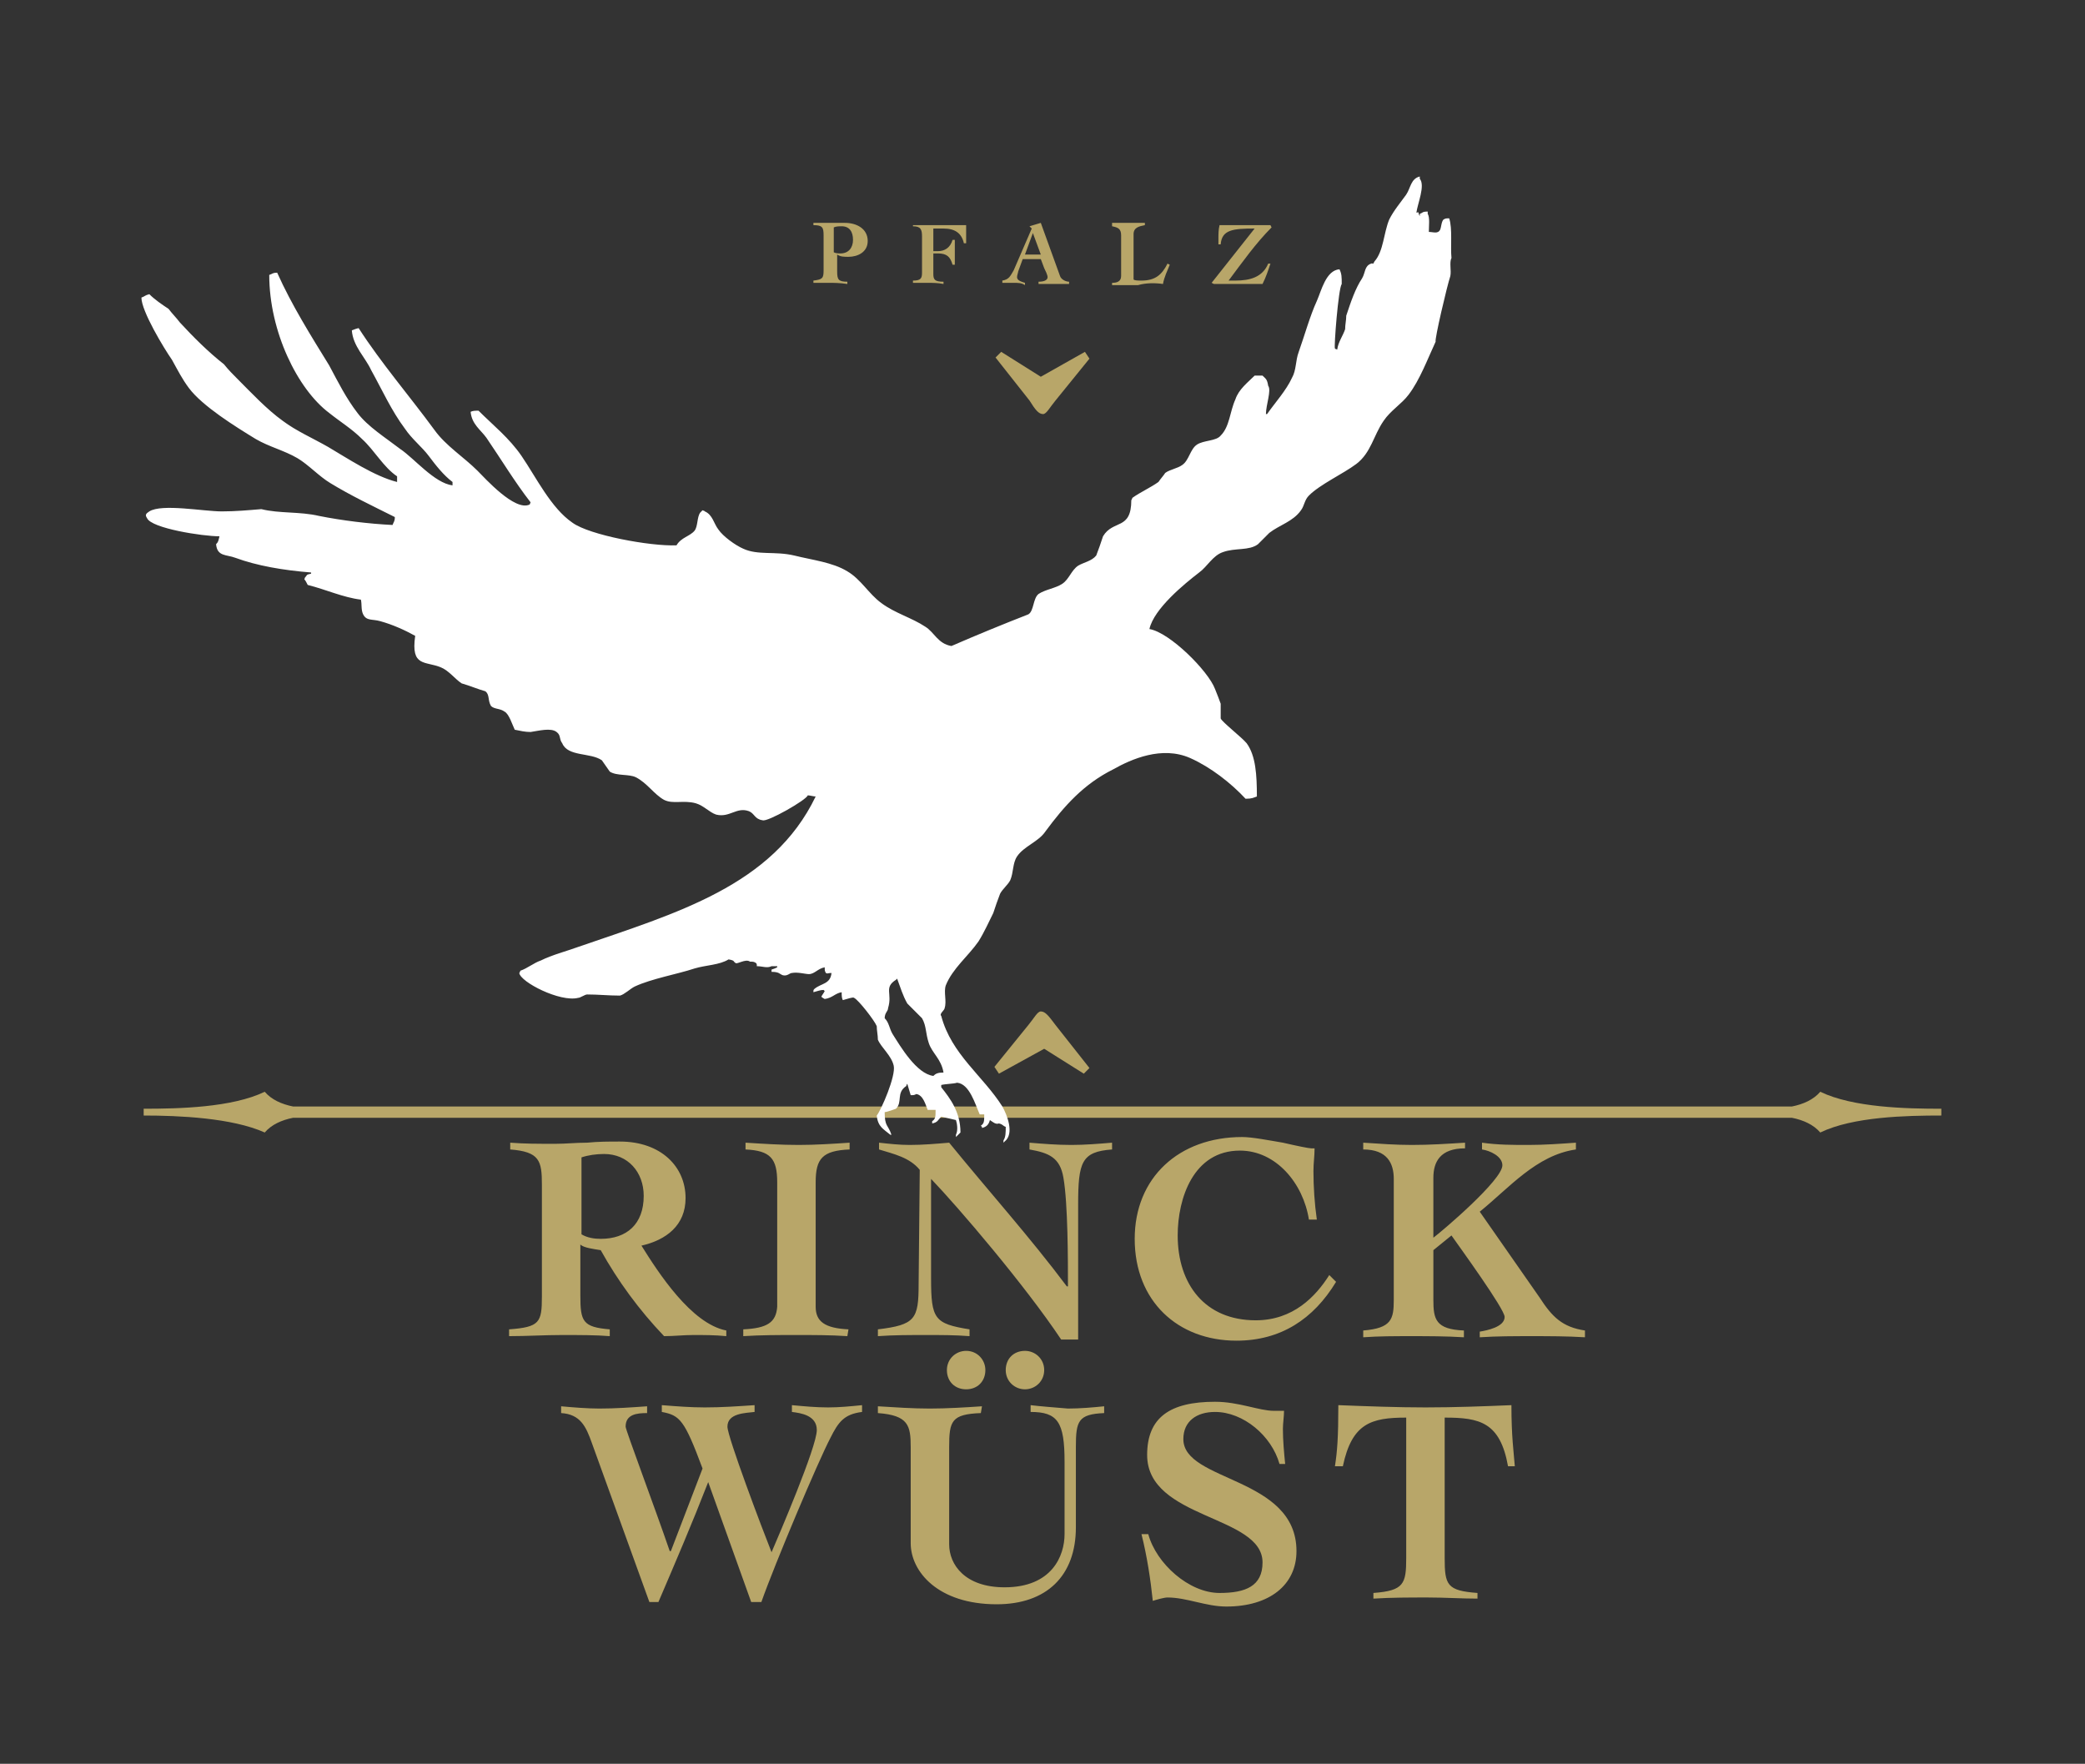 <?xml version="1.0" encoding="utf-8"?>
<!-- Generator: Adobe Illustrator 25.1.0, SVG Export Plug-In . SVG Version: 6.00 Build 0)  -->
<svg version="1.1" baseProfile="tiny" id="Ebene_1" xmlns="http://www.w3.org/2000/svg" xmlns:xlink="http://www.w3.org/1999/xlink"
	 x="0px" y="0px" viewBox="0 0 184.3 155.9" overflow="visible" xml:space="preserve">
<rect x="0" y="0" width="184.3" height="155.9" fill="#333333" stroke="none"/>
<path fill="#b8a669" d="M90.6,122.8c-0.9,0-1.7-0.7-1.7-1.7s0.7-1.7,1.7-1.7c0.9,0,1.7,0.7,1.7,1.7S91.5,122.8,90.6,122.8z M87.1,121.1
	c0-0.9-0.7-1.7-1.7-1.7c-0.9,0-1.7,0.7-1.7,1.7s0.7,1.7,1.7,1.7C86.4,122.8,87.1,122.1,87.1,121.1z M70,124.2v0.6
	c0.8,0.1,2.2,0.3,2.2,1.6c0,1.5-3.4,9.4-4,10.8c-0.8-2-3.9-10.2-3.9-11.1c0-1.2,1.6-1.2,2.4-1.3v-0.6c-1.5,0.1-2.9,0.2-4.4,0.2
	c-1.3,0-2.5-0.1-3.8-0.2v0.6c1.6,0.3,2,0.7,3.6,5l-2.8,7.3h-0.1c-1.3-3.8-3.9-10.7-3.9-11c0-1.1,1-1.2,1.9-1.2v-0.6
	c-1.4,0.1-2.8,0.2-4.2,0.2c-1.1,0-2.3-0.1-3.4-0.2v0.6c1.7,0.1,2.2,1.2,2.7,2.6l5.1,14.1h0.8c1.5-3.5,3-7,4.4-10.6l3.8,10.6h0.9
	c1.2-3.4,5-12.4,6.1-14.5c0.7-1.4,1.2-2.1,2.8-2.3v-0.6c-1,0.1-2,0.2-3,0.2C72.1,124.4,71.1,124.3,70,124.2z M91.1,124.2v0.6
	c2.4,0,3,0.9,3,4.4v6.4c0,1.9-1.1,4.7-5.3,4.7c-3.5,0-4.9-2-4.9-3.8v-8.6c0-2.3,0.2-2.9,2.8-3l0.1-0.6c-1.5,0.1-3.1,0.2-4.6,0.2
	s-3-0.1-4.6-0.2v0.6c2.7,0.2,2.9,1.1,2.9,3v8.5c0,2.5,2.4,5.4,7.6,5.4c4.4,0,7-2.5,7-6.8v-7.1c0-2.3,0.2-2.9,2.5-3v-0.6
	c-1,0.1-2.1,0.2-3.2,0.2C93.2,124.4,91.9,124.3,91.1,124.2z M104.6,127.2c0-1.6,1.2-2.4,2.8-2.4c2.5,0,5,2.1,5.7,4.6h0.5
	c-0.1-1-0.2-2.1-0.2-3.1c0-0.5,0.1-1.1,0.1-1.6h-0.9c-1.3,0-3.1-0.8-5.2-0.8c-4,0-6,1.4-6,4.7c0,5.7,10.2,5.3,10.2,9.5
	c0,2.1-1.5,2.7-3.8,2.7c-2.7,0-5.6-2.6-6.3-5.2h-0.6c0.5,2,0.8,4,1,5.9c0.3-0.1,1-0.3,1.3-0.3c1.7,0,3.4,0.8,5.2,0.8
	c3.8,0,6.2-1.9,6.2-4.9C114.6,130.5,104.6,131,104.6,127.2z M126,124.4c-2.5,0-5.1-0.1-7.7-0.2c0,2.9-0.1,4.1-0.3,5.4h0.7
	c0.8-3.8,2.5-4.3,5.6-4.3v12.4c0,2.3-0.2,2.9-2.9,3.1v0.5c1.6-0.1,3.2-0.1,4.8-0.1c1.5,0,3,0.1,4.4,0.1v-0.5
	c-2.7-0.2-2.9-0.7-2.9-3.1v-12.4c3.1,0,4.9,0.4,5.6,4.3h0.6c-0.1-1.3-0.3-2.6-0.3-5.4C131.2,124.3,128.6,124.4,126,124.4z
	 M47.9,114.6v-9.9c0-2.1-0.2-2.9-2.8-3.1V101c1.3,0.1,2.4,0.1,4,0.1c0.9,0,1.8-0.1,2.8-0.1c1-0.1,1.9-0.1,2.9-0.1
	c3.6,0,5.8,2.2,5.8,5c0,2.4-1.7,3.7-3.9,4.2c1.5,2.4,4.4,6.9,7.5,7.5v0.5c-1-0.1-2-0.1-2.9-0.1s-1.7,0.1-2.6,0.1
	c-2.2-2.3-4.1-4.9-5.6-7.6c-0.6-0.1-1.5-0.2-1.8-0.5v4.5c0,2.3,0.2,2.8,2.6,3v0.6c-1.2-0.1-2.7-0.1-4.2-0.1c-1.6,0-3.1,0.1-4.7,0.1
	v-0.6C47.7,117.3,47.9,116.9,47.9,114.6z M51.4,109.1c0.5,0.3,1.1,0.4,1.7,0.4c2.3,0,3.8-1.3,3.8-3.8c0-2.1-1.4-3.7-3.5-3.7
	c-0.7,0-1.4,0.1-2,0.3V109.1z M91,101v0.6c1.7,0.3,2.7,0.7,3,2.5c0.4,2.3,0.4,7.3,0.4,9.6h-0.1c-3.3-4.4-6.9-8.4-10.4-12.7
	c-1.2,0.1-2.3,0.2-3.5,0.2c-0.9,0-1.8-0.1-2.7-0.2v0.6c1.3,0.4,2.7,0.7,3.6,1.8l-0.1,10.1c0,3.1-0.3,3.6-3.6,4v0.6
	c1.4-0.1,2.8-0.1,4.3-0.1c1.3,0,2.5,0,3.8,0.1v-0.6c-3.1-0.5-3.4-0.9-3.4-4.5v-8.8c2.4,2.5,8.3,9.4,11.5,14.2h1.5v-11.9
	c0-3.8,0.3-4.7,3-4.9V101c-1.2,0.1-2.4,0.2-3.6,0.2C93.4,101.2,92.2,101.1,91,101z M136.1,114.7l-5.3-7.6c2.6-2.1,5-5,8.5-5.5V101
	c-1.4,0.1-2.8,0.2-4.2,0.2s-2.7,0-4.1-0.2v0.6c0.7,0.1,1.8,0.6,1.8,1.4c0,1.3-5.3,5.8-6.1,6.4v-5.3c0-1.4,0.6-2.6,2.8-2.6V101
	c-1.6,0.1-3.1,0.2-4.7,0.2c-1.4,0-2.8-0.1-4.3-0.2v0.6c2.1,0,2.7,1.2,2.7,2.6v10.7c0,1.7-0.2,2.5-2.7,2.7v0.6
	c1.4-0.1,2.8-0.1,4.2-0.1c1.5,0,3.1,0,4.7,0.1v-0.6c-2.5-0.1-2.7-1-2.7-2.7v-4.4l1.6-1.3c0.7,1,4.7,6.5,4.7,7.2
	c0,0.9-1.6,1.2-2.2,1.3v0.5c1.5-0.1,3.1-0.1,4.6-0.1s3.1,0,4.7,0.1v-0.6C138.1,117.3,137.2,116.4,136.1,114.7z M65.7,117.5v0.6
	c1.6-0.1,3.1-0.1,4.7-0.1c1.5,0,3,0,4.5,0.1l0.1-0.6c-2.1-0.1-2.9-0.7-2.9-2v-11c0-2.1,0.6-2.8,3-2.9V101c-1.5,0.1-3,0.2-4.5,0.2
	c-1.6,0-3.1-0.1-4.7-0.2v0.6c2.2,0.1,2.8,0.8,2.8,2.9v11C68.6,116.9,67.8,117.4,65.7,117.5z M117.5,112.7c-1.2,1.9-3.2,4-6.5,4
	c-4.5,0-6.9-3.2-6.9-7.5c0-3.3,1.4-7.5,5.5-7.5c3.2,0,5.6,2.9,6.1,6.1h0.7c-0.2-1.4-0.3-2.9-0.3-4.3c0-0.7,0.1-1.3,0.1-2
	c-0.1,0-0.1,0-0.3,0c-0.2,0-1.2-0.2-2.5-0.5c-1.2-0.2-2.7-0.5-3.6-0.5c-5.6,0-9.5,3.6-9.5,9c0,5.5,3.8,9,9,9c3.9,0,6.8-1.9,8.8-5.2
	L117.5,112.7z M89.6,25c-0.3,0-0.6,0-1,0v-0.2c0.6-0.1,0.7-0.4,1-0.9l1.6-3.7L91,20c0.3-0.1,0.7-0.2,1-0.3l1.7,4.7
	c0.1,0.3,0.5,0.5,0.8,0.5v0.2c-0.4,0-1,0-1.4,0s-0.9,0-1.3,0v-0.2c0.6,0,0.8-0.2,0.8-0.4c0-0.2-0.2-0.6-0.3-0.8L92,22.9h-1.6L90,24
	c0,0.1-0.1,0.3-0.1,0.5c0,0.3,0.4,0.4,0.7,0.5v0.2C90.3,25,90,25,89.6,25z M90.6,22.5H92l-0.7-1.9l0,0L90.6,22.5z M102.8,25.1
	c0.1-0.6,0.4-1.2,0.6-1.7l-0.2-0.1c-0.5,1-1.1,1.5-2.3,1.5c-0.3,0-0.6,0-0.7-0.1v-4c0-0.6,0.5-0.7,1-0.8v-0.2c-0.5,0-1,0-1.5,0
	s-1,0-1.4,0V20c0.5,0.1,0.8,0.2,0.8,0.8v3.6c0,0.5-0.4,0.6-0.8,0.6v0.2c0.8,0,1.5,0,2.3,0C101.3,25,102.1,25,102.8,25.1z
	 M107.3,25.1c0.7,0,1.4,0,2.1,0s1.4,0,2.2,0c0.3-0.6,0.5-1.2,0.7-1.8h-0.2c-0.5,1.2-1.6,1.5-2.9,1.5c-0.2,0-0.4,0-0.6,0
	c1.2-1.6,2.4-3.3,3.8-4.7l-0.1-0.2c-0.8,0-1.5,0-2.3,0c-0.7,0-1.4,0-2.2,0c-0.1,0.4-0.1,0.8-0.1,1.2c0,0.2,0,0.4,0,0.5h0.2
	c0.1-1.3,1.1-1.4,3-1.4l-3.8,4.8L107.3,25.1z M83.4,25.1v-0.2c-0.8,0-0.9-0.2-0.9-0.7v-1.8h0.4c0.8,0,1.1,0.3,1.3,1h0.2
	c0-0.4,0-0.8,0-1.1c0-0.4,0-0.8,0-1.1h-0.2c-0.2,0.7-0.7,1-1.3,1h-0.4v-2h0.9c1,0,1.6,0.4,1.8,1.3h0.2c0-0.3,0-0.7,0-1
	c0-0.2,0-0.4,0-0.6c-1,0-2.1,0-3.1,0c-0.5,0-1.1,0-1.6,0V20c0.7,0,0.8,0.3,0.8,0.9v3.2c0,0.5-0.1,0.7-0.8,0.7V25c0.4,0,0.9,0,1.3,0
	C82.4,25,82.9,25,83.4,25.1z M73.3,25c-0.5,0-1,0-1.4,0v-0.2c0.8-0.1,0.9-0.2,0.9-0.9v-3.1c0-0.7-0.1-0.9-0.9-0.9v-0.2
	c0.2,0,0.3,0,0.5,0s0.4,0,0.7,0c0.2,0,0.5,0,0.8,0s0.5,0,0.8,0c1,0,2,0.5,2,1.6c0,1-0.9,1.4-1.7,1.4c-0.4,0-0.7,0-1-0.2V24
	c0,0.7,0.1,0.9,0.9,0.9v0.2C74.2,25,73.7,25,73.3,25z M73.7,22.3c0.2,0.1,0.4,0.1,0.6,0.1c0.7,0,1.1-0.5,1.1-1.2s-0.3-1.2-1-1.2
	c-0.2,0-0.5,0-0.7,0.1V22.3z M160.9,96.5c-0.6,0.7-1.5,1.1-2.5,1.3H25.9c-1-0.2-1.9-0.6-2.5-1.3c-2.9,1.4-7.6,1.5-10.7,1.5v0.6
	c3.1,0,7.8,0.2,10.7,1.5c0.6-0.7,1.5-1.1,2.5-1.3h132.5c1,0.2,1.9,0.6,2.5,1.3c2.9-1.4,7.6-1.5,10.7-1.5V98
	C168.5,98,163.8,97.9,160.9,96.5z M92.3,92.7l3.5,2.2l0.5-0.5l-3-3.8c-0.6-0.8-0.9-1.2-1.3-1.2c-0.3,0-0.6,0.6-1.1,1.2l-3,3.7
	l0.4,0.6L92.3,92.7z M92.2,36.6c0.3,0,0.6-0.6,1.1-1.2l3-3.7l-0.4-0.6L92,33.3l-3.5-2.2L88,31.6l3,3.8
	C91.5,36.2,91.8,36.6,92.2,36.6z"/>
<path fill="#FFFFFF" d="M83.4,94.8c-0.5,0-0.7,0.1-0.9,0.3c-1.5-0.2-2.9-2.6-3.6-3.7c-0.3-0.5-0.3-1-0.7-1.4c0-0.5,0.3-0.6,0.3-0.9
	c0.4-1.3-0.4-1.8,0.7-2.5l0.1-0.1c0.3,0.8,0.5,1.5,0.9,2.2c0.4,0.4,0.8,0.8,1.3,1.3c0.4,0.7,0.3,1.3,0.6,2.2S83.2,93.6,83.4,94.8
	 M128.1,19.3c-0.3,0-0.3,0-0.5,0.1c-0.2,0.2-0.2,0.7-0.3,0.9c-0.2,0.4-0.6,0.2-1,0.2c0-0.5,0.1-1.3-0.1-1.6v-0.2
	c-0.5,0-0.4,0.1-0.7,0.2v0.2c-0.2-0.3,0-0.4-0.3-0.3c0.1-0.8,0.8-2.4,0.3-3v-0.2c-0.8,0.2-0.8,1-1.2,1.6c-0.5,0.7-1.1,1.4-1.5,2.2
	c-0.5,1.2-0.5,2.8-1.3,3.7c-0.2,0.4-0.1,0.1-0.3,0.2c-0.6,0.2-0.5,0.8-0.8,1.3c-0.6,0.9-1,2.1-1.4,3.3c0,0.4-0.1,0.8-0.1,1.2
	c-0.2,0.6-0.6,1.1-0.7,1.8c-0.2-0.1-0.1,0-0.2-0.1s0.3-5.3,0.6-5.7c0-0.6,0-0.9-0.2-1.3c-1.2,0.1-1.6,1.9-2,2.8
	c-0.6,1.3-1.1,3.1-1.6,4.5c-0.3,0.8-0.2,1.6-0.6,2.3c-0.5,1.1-1.5,2.2-2.2,3.2h-0.1c0-0.8,0.5-2.1,0.2-2.5c-0.1-0.6-0.2-0.6-0.5-0.9
	h-0.7c-0.6,0.6-1.4,1.2-1.7,2.1c-0.5,1.1-0.5,2.4-1.3,3.2c-0.4,0.5-1.5,0.4-2.1,0.8c-0.6,0.4-0.7,1.4-1.3,1.8
	c-0.4,0.3-1.1,0.4-1.5,0.7c-0.2,0.3-0.4,0.5-0.6,0.8c-0.7,0.5-1.6,0.9-2.3,1.4c-0.1,0.2,0,0.1-0.1,0.2c0,2.7-1.6,1.7-2.5,3.2
	c-0.2,0.6-0.4,1.2-0.6,1.7c-0.4,0.5-1.1,0.6-1.6,0.9c-0.6,0.4-0.8,1.2-1.4,1.6c-0.6,0.4-1.5,0.5-2.1,0.9c-0.5,0.4-0.4,1.5-0.9,1.8
	c-2.3,0.9-4.5,1.8-6.8,2.8c-1.2-0.2-1.5-1.2-2.3-1.7c-1.2-0.8-2.7-1.2-3.9-2.1c-1.1-0.8-1.8-2.1-3-2.8c-1.3-0.8-3.1-1-4.7-1.4
	c-1.7-0.4-3.2,0-4.5-0.6c-0.7-0.3-1.8-1.1-2.2-1.7c-0.4-0.5-0.5-1.3-1.2-1.6c-0.1-0.1,0,0-0.2-0.1c-0.1,0.1-0.2,0.2-0.2,0.2
	c-0.3,0.4-0.2,1.2-0.5,1.6c-0.4,0.5-1.2,0.6-1.6,1.3c-2.3,0.1-7.7-0.9-9.2-2c-1.9-1.3-3.2-4-4.5-5.9c-1.1-1.6-2.5-2.7-3.8-4
	c-0.3,0-0.5,0-0.7,0.1c0.1,1.1,0.9,1.6,1.4,2.3c1.3,1.9,2.5,3.9,3.9,5.7c-0.1,0.2,0,0.1-0.1,0.2c-1.3,0.6-3.9-2.3-4.6-3
	c-1.2-1.2-2.8-2.2-3.8-3.6c-2.2-3-4.7-5.9-6.7-9c-0.4,0.1-0.3,0.1-0.6,0.2c0.1,1.4,1.2,2.4,1.7,3.5c1,1.8,1.8,3.6,3,5.2
	c0.6,0.9,1.5,1.6,2.1,2.4c0.6,0.8,1.3,1.7,2.1,2.3v0.3c-1.6-0.2-3.4-2.4-4.6-3.2c-1.3-1-2.9-2-3.8-3.2c-1-1.3-1.7-2.7-2.5-4.2
	c-1.6-2.6-3.3-5.3-4.6-8.2c-0.4,0-0.4,0.1-0.7,0.2c0,5,2.5,10.1,5.3,12.2c1,0.8,2,1.4,2.9,2.3c1.1,1,1.9,2.5,3.1,3.3v0.5
	c-2-0.5-4.4-2.1-6.1-3.1c-1.4-0.8-2.8-1.4-4-2.3c-1.4-1-2.8-2.5-4-3.7c-0.4-0.4-0.8-0.8-1.2-1.3c-1.4-1.1-2.7-2.4-3.9-3.7
	c-0.3-0.4-0.7-0.8-1-1.2c-0.6-0.4-1.2-0.8-1.7-1.3c-0.4,0.1-0.4,0.2-0.7,0.3c0,1.2,2,4.5,2.7,5.5c0.5,0.9,0.9,1.7,1.5,2.5
	c1.2,1.6,4.1,3.4,5.9,4.5c1.2,0.7,2.5,1,3.7,1.7c1,0.6,1.9,1.6,2.9,2.2c1.8,1.1,3.7,2,5.7,3c0,0.4-0.1,0.4-0.2,0.7
	c-2.1-0.1-4.5-0.4-6.5-0.8c-1.7-0.4-3.5-0.2-5.1-0.6c-1.2,0.1-2.3,0.2-3.5,0.2c-1.6,0-5.3-0.7-6.4,0c-0.3,0.2-0.4,0.3-0.2,0.6
	c0.4,0.9,4.9,1.6,6.4,1.6c-0.1,0.4-0.1,0.5-0.3,0.7c0.1,1.1,0.9,0.9,1.7,1.2c1.9,0.7,4.2,1.1,6.7,1.3v0.1c-0.3,0.1-0.3,0-0.5,0.3
	c-0.1,0.1,0,0-0.1,0.2c0.1,0.1,0.2,0.3,0.3,0.5c1.6,0.4,3.1,1.1,4.7,1.3c0.1,0.4,0,0.9,0.2,1.3c0.3,0.6,0.8,0.4,1.5,0.6
	c1.1,0.3,2.2,0.8,3.1,1.3C36.3,59,37.6,58.4,39,59c0.7,0.3,1.2,1,1.8,1.4c0.7,0.2,1.4,0.5,2.1,0.7c0.4,0.3,0.2,0.8,0.5,1.3
	c0.3,0.3,0.8,0.2,1.2,0.5c0.4,0.2,0.7,1.2,0.9,1.6c0.5,0.1,0.9,0.2,1.4,0.2c0.7-0.1,1.8-0.4,2.3,0c0.4,0.3,0.2,0.6,0.5,1
	c0.5,1.2,2.5,0.8,3.5,1.5c0.2,0.3,0.5,0.7,0.7,1c0.6,0.4,1.7,0.2,2.3,0.5c1,0.5,1.6,1.5,2.5,2c0.8,0.4,1.7,0,2.8,0.3
	c0.7,0.2,1.2,0.8,1.8,1c1.2,0.3,1.8-0.7,2.9-0.3c0.5,0.2,0.5,0.7,1.2,0.8c0.4,0.2,3.9-1.8,4-2.2c0.2,0,0.5,0.1,0.7,0.1
	c-3.8,7.9-12.3,10.3-21,13.3c-1.1,0.4-2.3,0.7-3.3,1.2c-0.6,0.2-1.2,0.7-1.8,0.9c-0.1,0.2,0,0.1-0.1,0.2c0.1,0.8,3.6,2.6,5.2,2.2
	c0.2,0,0.6-0.3,0.8-0.3c1,0,1.9,0.1,2.9,0.1c0.4-0.1,0.9-0.6,1.3-0.8c1.5-0.7,3.8-1.1,5.3-1.6c1-0.3,2.2-0.3,3-0.8
	c0.6,0.1,0.4,0.2,0.6,0.3c0.1,0.2,0.9-0.4,1.3-0.1c0.3,0,0.3,0,0.5,0.1c0.1,0.1,0.1,0.1,0.1,0.3c0.5,0,0.9,0.2,1.3,0h0.5v0.1
	c-0.2,0.1-0.2,0.1-0.5,0.2v0.2c0.7,0,0.7,0.2,1,0.3c0.4,0.1,0.6-0.2,0.8-0.2c0.5-0.1,1.2,0.1,1.5,0.1c0.5,0,0.8-0.5,1.4-0.6
	c0,0.3,0,0.3,0.1,0.5c0.2,0.1,0.1,0,0.5,0c-0.1,1-0.9,0.9-1.5,1.4c-0.1,0.1-0.1,0.1-0.1,0.3c0.4-0.1,0.6-0.2,0.9-0.2l0.1,0.1
	c-0.1,0.2-0.2,0.3-0.3,0.5c0.1,0.1,0.3,0.2,0.3,0.2c0.7-0.1,0.9-0.5,1.5-0.6c0,0.3,0,0.5,0.1,0.7c0.4-0.1,0.9-0.3,1-0.2
	c0.4,0.2,1.8,2,2,2.5c0,0.4,0.1,0.8,0.1,1.2c0.3,0.7,1.2,1.4,1.4,2.3c0.2,0.9-1.1,3.9-1.5,4.4c0.1,1,0.6,1.2,1.2,1.7h0.1
	c-0.3-0.9-0.6-0.7-0.6-2c0.2,0,1-0.3,1-0.3c0.6-0.6,0-1.4,0.9-2c0.1-0.2,0-0.1,0.1-0.2c0.1,0.3,0.2,0.7,0.3,1c0.3,0,0.3,0,0.5-0.1
	c0.6,0.1,0.8,0.9,1,1.4c0.4,0,0.2,0,0.7,0c0,0.6,0,0.8-0.3,1v0.2c0.5-0.1,0.5-0.3,0.8-0.6c0,0,0.9,0.2,1.3,0.3
	c0.1,0.3,0.2,0.9,0,1.3v0.2l0.1-0.1c0.1-0.1,0.2-0.2,0.3-0.3c0-1.8-0.9-3-1.7-4v-0.2c0.4-0.1,1.1-0.1,1.4-0.2c1.1,0.1,1.6,1.9,2,2.8
	H87c0,0.6,0,0.8-0.3,1l0.1,0.1v0.1c0.4-0.1,0.6-0.3,0.7-0.7c0.3,0.2,0.5,0.4,0.8,0.3c0.4,0.1,0.3,0.2,0.6,0.3c0,0.5,0,0.9-0.2,1.2
	v0.2l0.1-0.1c0.9-0.7,0.2-2.4-0.2-3.1c-1.7-2.7-4.5-4.6-5.4-8c-0.2-0.2,0.3-0.5,0.3-0.7c0.2-0.6-0.1-1.4,0.1-2
	c0.6-1.5,2-2.6,2.9-3.9c0.5-0.8,0.9-1.7,1.3-2.5c0.2-0.6,0.4-1.2,0.6-1.7c0.2-0.4,0.7-0.8,0.9-1.2c0.3-0.7,0.2-1.5,0.6-2.1
	c0.6-0.9,1.9-1.3,2.5-2.2c1.7-2.3,3.4-4.2,6-5.5c1.6-0.9,4.3-2.1,6.8-1c1.8,0.8,3.6,2.2,4.9,3.6c0.6,0,0.7-0.1,1-0.2
	c0-1.9-0.1-3.6-0.9-4.7c-0.4-0.5-2.2-1.9-2.3-2.2v-1.3c-0.1-0.3-0.3-0.8-0.5-1.3c-0.6-1.6-4-5-5.8-5.3c0.4-1.8,3.1-4,4.4-5
	c0.7-0.5,1.2-1.5,2.1-1.8c1.1-0.4,2.3-0.1,3.1-0.7c0.3-0.3,0.7-0.7,1-1c0.9-0.7,2.1-1,2.8-2c0.3-0.4,0.3-0.9,0.7-1.3
	c1-1,3-1.9,4.2-2.8c1.3-1,1.5-2.5,2.4-3.8c0.6-0.9,1.6-1.5,2.2-2.3c1-1.3,1.7-3.2,2.4-4.7c-0.1-0.2,1-4.9,1.3-5.8
	c0.1-0.5-0.1-1.2,0.1-1.6C128.2,21.8,128.4,20.2,128.1,19.3"/>
</svg>
